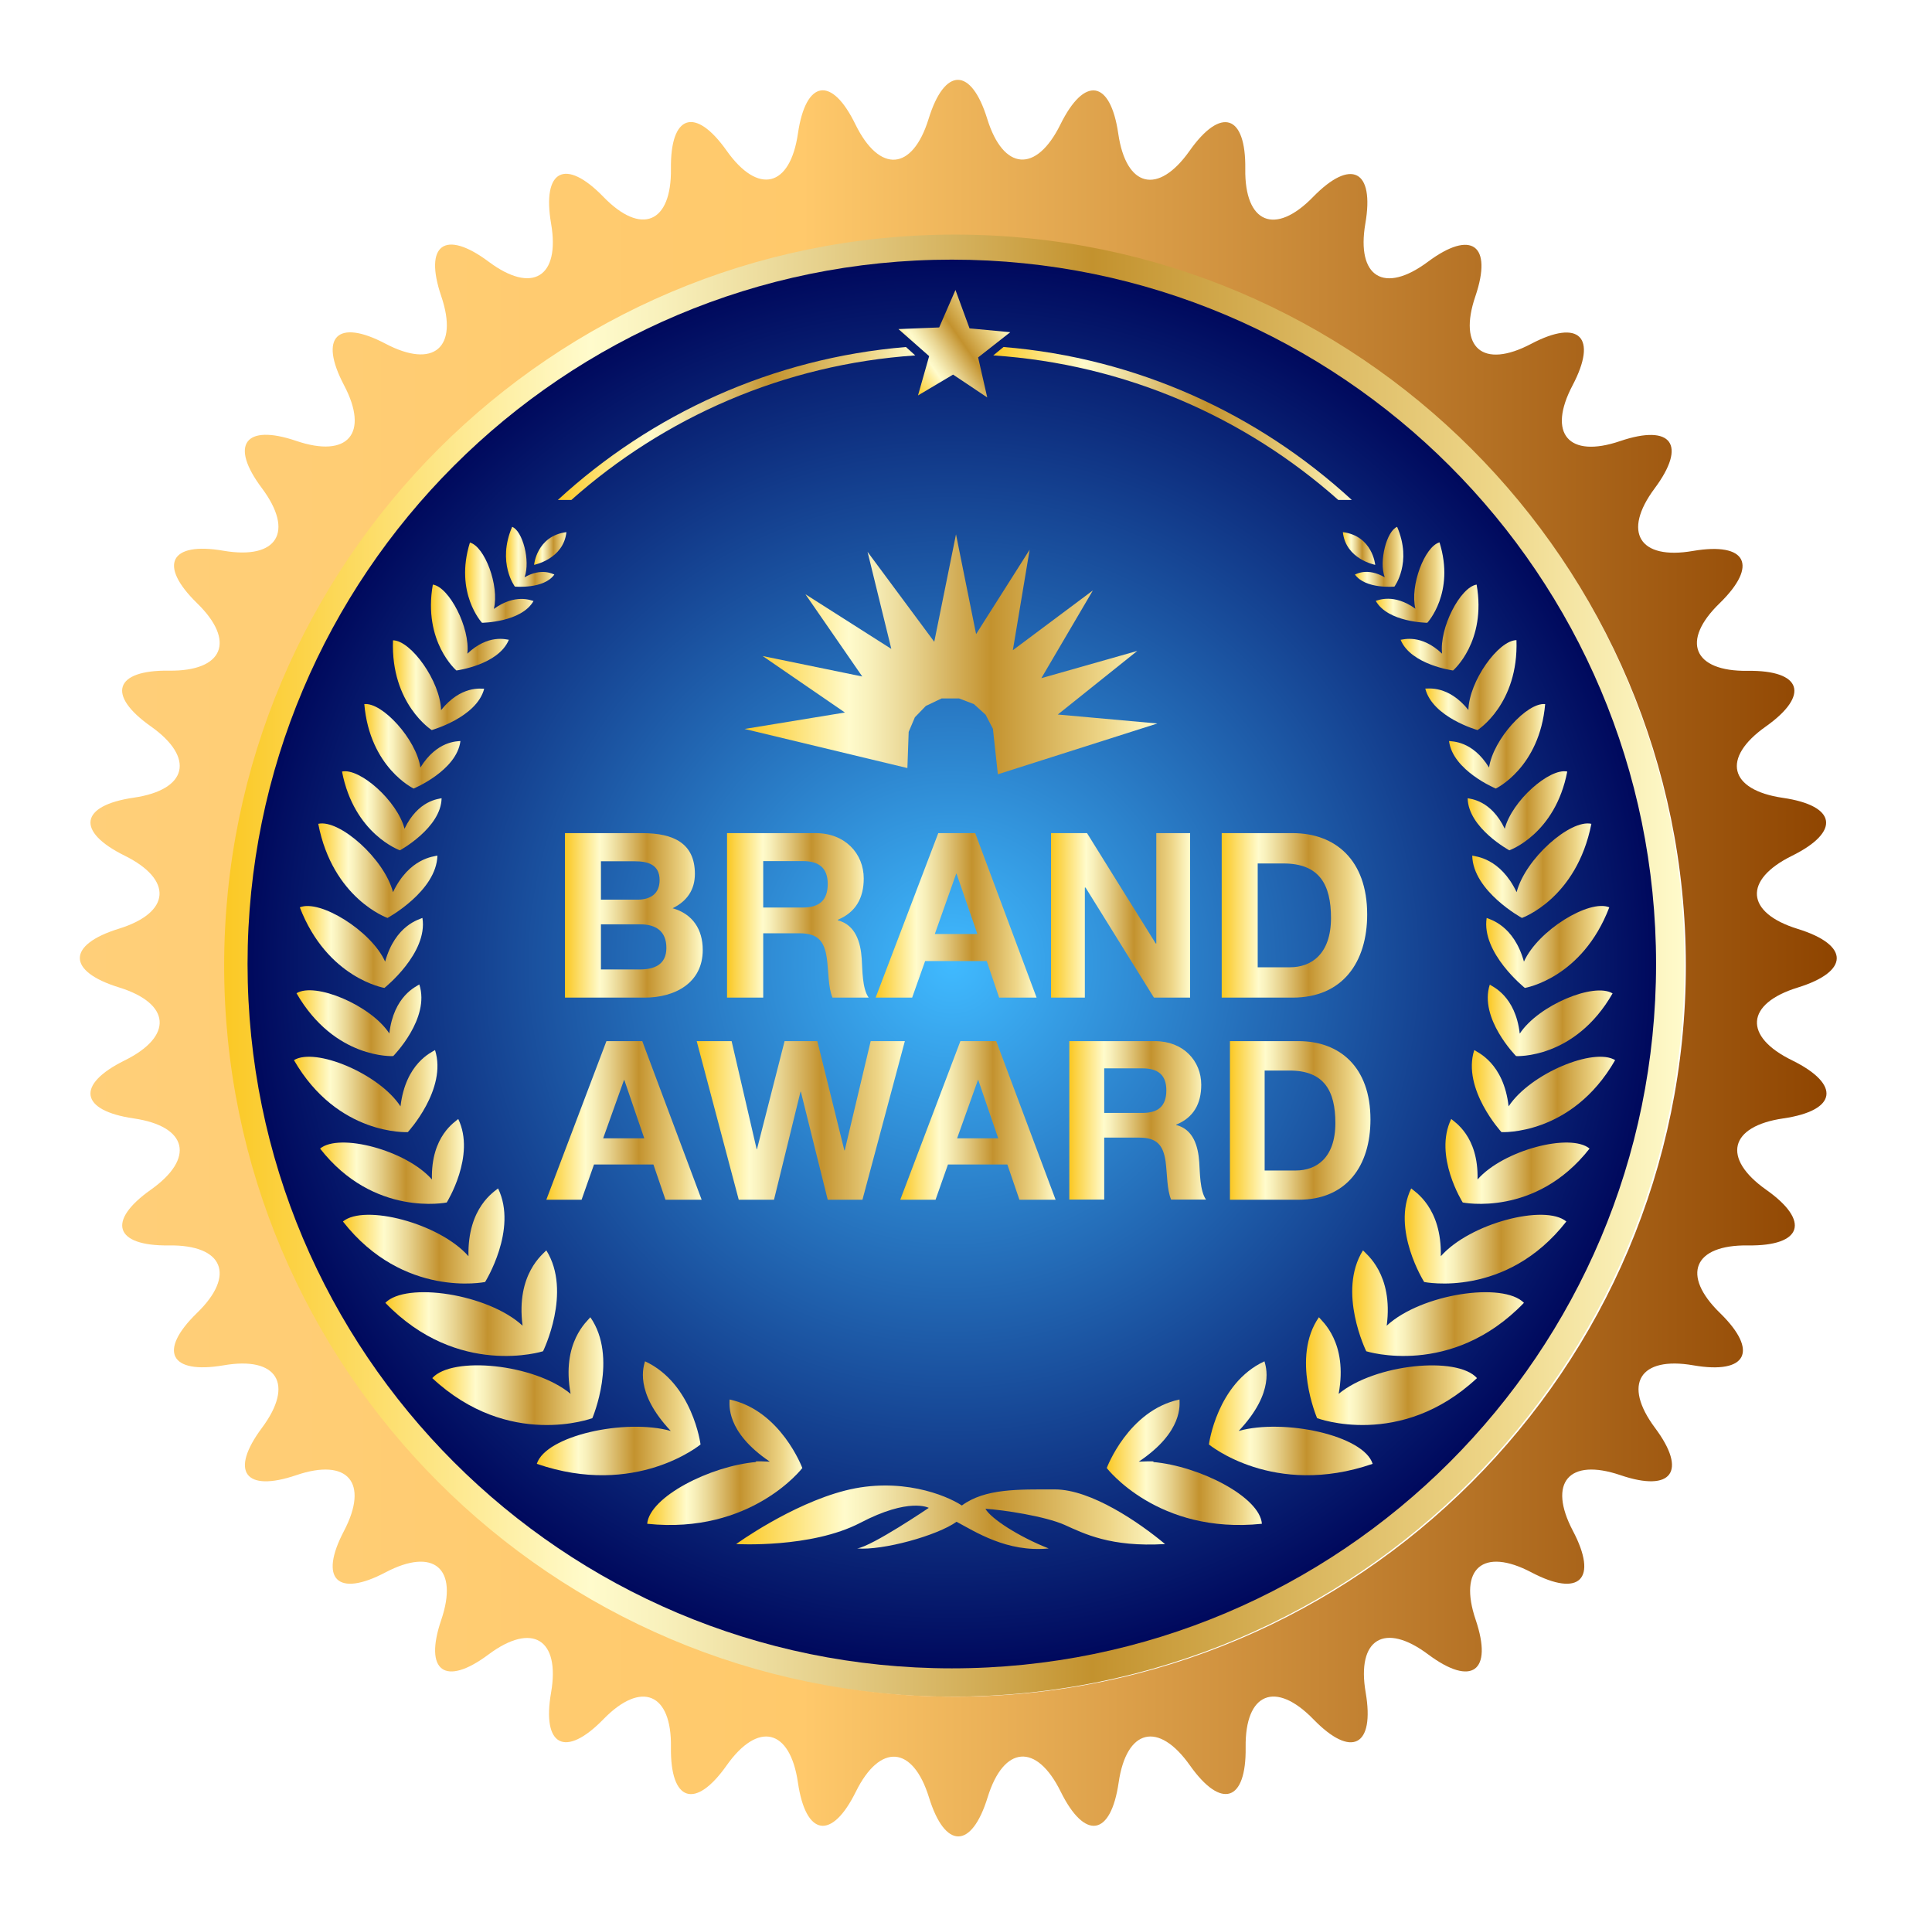 <svg width="121" height="120" viewBox="0 0 121 120" fill="none" xmlns="http://www.w3.org/2000/svg">
<path d="M105.493 60.367C105.493 85.705 84.95 106.248 59.611 106.248C34.273 106.248 13.73 85.705 13.73 60.367C13.718 35.029 34.261 14.486 59.611 14.486C84.95 14.486 105.493 35.029 105.493 60.367Z" fill="url(#paint0_linear_461_267)"/>
<path d="M103.719 60.367C103.719 84.733 83.965 104.475 59.611 104.475C35.246 104.475 15.504 84.721 15.504 60.367C15.504 36.001 35.246 16.259 59.611 16.259C83.965 16.259 103.719 36.013 103.719 60.367Z" fill="url(#paint1_radial_461_267)"/>
<path d="M86.128 35.372C86.128 35.372 84.285 35.028 84.102 33.323C85.968 33.563 86.128 35.372 86.128 35.372Z" fill="url(#paint2_linear_461_267)"/>
<path d="M46.106 96.692C46.106 96.692 49.528 94.209 52.939 93.339C56.361 92.469 59.233 93.613 60.24 94.277C61.705 93.201 63.788 93.27 66.066 93.27C68.343 93.27 71.365 95.353 72.967 96.692C69.545 96.898 67.874 96.028 66.672 95.49C65.459 94.952 62.85 94.552 61.717 94.483C62.049 95.09 63.788 96.223 65.677 96.967C63.067 97.23 61.053 95.902 59.908 95.296C58.695 96.166 55.285 97.104 53.682 96.967C54.621 96.829 58.169 94.426 58.169 94.426C58.169 94.426 56.956 93.751 53.877 95.364C50.798 96.967 46.106 96.692 46.106 96.692Z" fill="url(#paint3_linear_461_267)"/>
<path d="M47.365 91.553C47.216 91.508 47.4 91.496 48.212 91.531C45.431 89.653 45.694 87.937 45.694 87.639C48.91 88.326 50.249 91.931 50.249 91.931C50.249 91.931 47.056 96.108 40.533 95.422C40.681 93.739 44.47 91.805 47.365 91.553Z" fill="url(#paint4_linear_461_267)"/>
<path d="M43.875 90.455C43.875 90.455 39.823 93.808 33.62 91.668C34.181 89.894 39.171 88.818 42.009 89.608C39.686 87.147 40.327 85.522 40.396 85.247C43.383 86.632 43.875 90.455 43.875 90.455Z" fill="url(#paint5_linear_461_267)"/>
<path d="M37.099 88.807C37.099 88.807 31.869 90.775 27.073 86.3C28.309 84.904 33.46 85.396 35.737 87.285C35.142 84.057 36.801 82.718 36.973 82.489C38.724 85.007 37.099 88.807 37.099 88.807Z" fill="url(#paint6_linear_461_267)"/>
<path d="M34.01 84.618C34.01 84.618 28.688 86.312 24.133 81.585C25.438 80.258 30.553 81.013 32.728 83.016C32.304 79.765 34.032 78.518 34.215 78.3C35.841 80.898 34.01 84.618 34.01 84.618Z" fill="url(#paint7_linear_461_267)"/>
<path d="M30.381 80.281C30.381 80.281 25.266 81.334 21.477 76.492C22.817 75.382 27.52 76.595 29.34 78.667C29.271 75.6 30.988 74.604 31.194 74.421C32.441 76.996 30.381 80.281 30.381 80.281Z" fill="url(#paint8_linear_461_267)"/>
<path d="M27.978 75.302C27.978 75.302 23.412 76.241 20.047 71.926C21.249 70.93 25.426 72.017 27.051 73.86C26.982 71.125 28.527 70.244 28.699 70.072C29.809 72.372 27.978 75.302 27.978 75.302Z" fill="url(#paint9_linear_461_267)"/>
<path d="M25.54 70.896C25.54 70.896 21.146 71.136 18.41 66.387C19.738 65.574 23.732 67.222 25.083 69.282C25.403 66.57 27.04 65.895 27.246 65.757C28.024 68.206 25.54 70.896 25.54 70.896Z" fill="url(#paint10_linear_461_267)"/>
<path d="M24.625 66.135C24.625 66.135 20.962 66.341 18.57 62.198C19.726 61.488 23.205 62.93 24.384 64.716C24.659 62.347 26.089 61.774 26.261 61.648C26.959 63.777 24.625 66.135 24.625 66.135Z" fill="url(#paint11_linear_461_267)"/>
<path d="M24.076 61.866C24.076 61.866 20.493 61.271 18.777 56.819C20.024 56.304 23.24 58.273 24.121 60.218C24.762 57.918 26.273 57.574 26.456 57.483C26.811 59.692 24.076 61.866 24.076 61.866Z" fill="url(#paint12_linear_461_267)"/>
<path d="M24.27 57.483C24.27 57.483 20.837 56.281 19.932 51.589C21.26 51.291 24.075 53.786 24.613 55.869C25.643 53.717 27.188 53.637 27.394 53.58C27.337 55.812 24.27 57.483 24.27 57.483Z" fill="url(#paint13_linear_461_267)"/>
<path d="M25.048 53.248C25.048 53.248 22.175 52.241 21.42 48.316C22.53 48.075 24.888 50.158 25.334 51.898C26.193 50.101 27.486 50.032 27.657 49.987C27.623 51.841 25.048 53.248 25.048 53.248Z" fill="url(#paint14_linear_461_267)"/>
<path d="M25.907 49.38C25.907 49.38 23.16 48.075 22.816 44.093C23.938 43.967 26.067 46.29 26.33 48.064C27.371 46.37 28.665 46.427 28.836 46.404C28.607 48.258 25.907 49.38 25.907 49.38Z" fill="url(#paint15_linear_461_267)"/>
<path d="M27.039 45.718C27.039 45.718 24.464 44.081 24.613 40.098C25.746 40.11 27.577 42.673 27.623 44.47C28.87 42.914 30.141 43.131 30.324 43.131C29.855 44.928 27.039 45.718 27.039 45.718Z" fill="url(#paint16_linear_461_267)"/>
<path d="M28.584 41.987C28.584 41.987 26.479 40.19 27.108 36.608C28.127 36.757 29.454 39.309 29.271 40.934C30.587 39.687 31.709 40.053 31.869 40.064C31.217 41.644 28.584 41.987 28.584 41.987Z" fill="url(#paint17_linear_461_267)"/>
<path d="M30.187 39C30.187 39 28.447 37.134 29.431 33.976C30.358 34.227 31.285 36.676 30.93 38.13C32.281 37.157 33.277 37.603 33.414 37.638C32.647 38.977 30.187 39 30.187 39Z" fill="url(#paint18_linear_461_267)"/>
<path d="M32.247 36.734C32.247 36.734 31.114 35.234 32.075 32.991C32.727 33.243 33.231 35.108 32.853 36.15C33.918 35.543 34.616 35.944 34.719 35.978C34.066 36.905 32.247 36.734 32.247 36.734Z" fill="url(#paint19_linear_461_267)"/>
<path d="M33.449 35.372C33.449 35.372 33.609 33.563 35.474 33.323C35.291 35.017 33.449 35.372 33.449 35.372Z" fill="url(#paint20_linear_461_267)"/>
<path d="M69.316 91.931C69.316 91.931 70.655 88.326 73.871 87.639C73.871 87.925 74.134 89.653 71.319 91.531C72.166 91.496 72.36 91.508 72.211 91.553C75.118 91.805 78.906 93.739 79.032 95.422C72.509 96.108 69.316 91.931 69.316 91.931Z" fill="url(#paint21_linear_461_267)"/>
<path d="M75.714 90.455C75.714 90.455 76.206 86.632 79.193 85.247C79.261 85.534 79.902 87.147 77.579 89.608C80.417 88.818 85.407 89.882 85.968 91.668C79.765 93.808 75.714 90.455 75.714 90.455Z" fill="url(#paint22_linear_461_267)"/>
<path d="M82.489 88.807C82.489 88.807 80.852 84.996 82.603 82.489C82.775 82.718 84.434 84.057 83.839 87.285C86.117 85.408 91.267 84.904 92.503 86.3C87.707 90.775 82.489 88.807 82.489 88.807Z" fill="url(#paint23_linear_461_267)"/>
<path d="M85.567 84.618C85.567 84.618 83.736 80.898 85.362 78.3C85.545 78.518 87.273 79.777 86.849 83.016C89.024 81.013 94.139 80.258 95.444 81.585C90.889 86.312 85.567 84.618 85.567 84.618Z" fill="url(#paint24_linear_461_267)"/>
<path d="M89.195 80.281C89.195 80.281 87.124 76.996 88.382 74.421C88.577 74.604 90.305 75.6 90.237 78.667C92.068 76.595 96.76 75.382 98.099 76.492C94.322 81.333 89.195 80.281 89.195 80.281Z" fill="url(#paint25_linear_461_267)"/>
<path d="M91.61 75.302C91.61 75.302 89.767 72.384 90.889 70.072C91.061 70.244 92.606 71.125 92.537 73.86C94.162 72.017 98.351 70.93 99.553 71.926C96.177 76.241 91.61 75.302 91.61 75.302Z" fill="url(#paint26_linear_461_267)"/>
<path d="M94.036 70.896C94.036 70.896 91.553 68.195 92.331 65.757C92.525 65.895 94.174 66.558 94.483 69.282C95.844 67.222 99.827 65.574 101.155 66.387C98.431 71.136 94.036 70.896 94.036 70.896Z" fill="url(#paint27_linear_461_267)"/>
<path d="M94.952 66.135C94.952 66.135 92.617 63.777 93.304 61.66C93.476 61.786 94.906 62.358 95.181 64.727C96.36 62.942 99.839 61.5 100.995 62.209C98.626 66.341 94.952 66.135 94.952 66.135Z" fill="url(#paint28_linear_461_267)"/>
<path d="M95.501 61.866C95.501 61.866 92.766 59.68 93.109 57.483C93.304 57.574 94.803 57.929 95.444 60.218C96.325 58.261 99.541 56.292 100.789 56.819C99.084 61.282 95.501 61.866 95.501 61.866Z" fill="url(#paint29_linear_461_267)"/>
<path d="M95.318 57.483C95.318 57.483 92.251 55.812 92.205 53.58C92.411 53.637 93.956 53.717 94.986 55.869C95.524 53.786 98.339 51.291 99.667 51.589C98.74 56.281 95.318 57.483 95.318 57.483Z" fill="url(#paint30_linear_461_267)"/>
<path d="M94.529 53.248C94.529 53.248 91.954 51.852 91.919 49.987C92.091 50.032 93.384 50.101 94.242 51.898C94.689 50.158 97.046 48.075 98.156 48.316C97.401 52.241 94.529 53.248 94.529 53.248Z" fill="url(#paint31_linear_461_267)"/>
<path d="M93.682 49.38C93.682 49.38 90.981 48.258 90.752 46.404C90.924 46.439 92.217 46.37 93.258 48.064C93.522 46.29 95.65 43.967 96.772 44.093C96.428 48.075 93.682 49.38 93.682 49.38Z" fill="url(#paint32_linear_461_267)"/>
<path d="M92.537 45.718C92.537 45.718 89.722 44.928 89.264 43.12C89.435 43.131 90.717 42.902 91.965 44.459C92.01 42.662 93.841 40.098 94.975 40.087C95.112 44.093 92.537 45.718 92.537 45.718Z" fill="url(#paint33_linear_461_267)"/>
<path d="M91.004 41.987C91.004 41.987 88.36 41.632 87.719 40.064C87.879 40.053 89.001 39.686 90.317 40.934C90.134 39.309 91.461 36.768 92.48 36.608C93.109 40.19 91.004 41.987 91.004 41.987Z" fill="url(#paint34_linear_461_267)"/>
<path d="M89.39 39C89.39 39 86.918 38.977 86.162 37.626C86.311 37.592 87.295 37.146 88.646 38.118C88.291 36.676 89.23 34.216 90.156 33.964C91.141 37.134 89.39 39 89.39 39Z" fill="url(#paint35_linear_461_267)"/>
<path d="M87.33 36.734C87.33 36.734 85.522 36.905 84.858 35.978C84.961 35.944 85.647 35.532 86.723 36.15C86.357 35.12 86.849 33.254 87.501 32.991C88.463 35.234 87.33 36.734 87.33 36.734Z" fill="url(#paint36_linear_461_267)"/>
<g filter="url(#filter0_d_461_267)">
<path d="M112.588 61.843C115.85 60.836 115.85 59.176 112.588 58.169C109.326 57.162 109.166 55.102 112.233 53.591C115.289 52.08 115.037 50.455 111.661 49.963C108.285 49.471 107.804 47.468 110.585 45.5C113.366 43.531 112.863 41.963 109.452 42.009C106.042 42.055 105.252 40.144 107.701 37.775C110.139 35.394 109.395 33.929 106.03 34.501C102.666 35.085 101.59 33.323 103.627 30.587C105.664 27.852 104.703 26.524 101.464 27.623C98.237 28.722 96.897 27.154 98.488 24.133C100.079 21.111 98.912 19.944 95.89 21.535C92.869 23.125 91.301 21.786 92.4 18.559C93.498 15.332 92.159 14.359 89.424 16.396C86.689 18.433 84.938 17.357 85.51 14.004C86.094 10.639 84.617 9.895 82.237 12.333C79.856 14.782 77.945 13.981 77.991 10.582C78.037 7.172 76.469 6.657 74.5 9.449C72.532 12.23 70.529 11.749 70.037 8.373C69.545 4.997 67.92 4.734 66.409 7.801C64.898 10.857 62.838 10.697 61.831 7.446C60.824 4.185 59.164 4.185 58.157 7.446C57.15 10.708 55.09 10.868 53.58 7.801C52.092 4.734 50.467 4.986 49.974 8.362C49.482 11.738 47.48 12.219 45.511 9.438C43.543 6.657 41.975 7.16 42.02 10.571C42.066 13.981 40.155 14.771 37.786 12.322C35.406 9.873 33.941 10.628 34.513 13.993C35.096 17.357 33.334 18.433 30.599 16.384C27.863 14.347 26.536 15.309 27.635 18.548C28.733 21.775 27.165 23.114 24.144 21.523C21.123 19.932 19.955 21.1 21.546 24.121C23.137 27.142 21.798 28.71 18.559 27.612C15.332 26.513 14.359 27.852 16.407 30.576C18.445 33.311 17.369 35.062 14.004 34.49C10.639 33.906 9.895 35.383 12.333 37.763C14.782 40.144 13.993 42.043 10.582 41.998C7.172 41.952 6.657 43.52 9.449 45.488C12.23 47.457 11.749 49.459 8.373 49.952C4.997 50.444 4.745 52.069 7.801 53.58C10.857 55.09 10.697 57.15 7.446 58.157C4.185 59.164 4.185 60.824 7.446 61.831C10.708 62.838 10.868 64.898 7.801 66.409C4.745 67.92 4.997 69.545 8.373 70.037C11.749 70.529 12.23 72.532 9.449 74.5C6.668 76.469 7.172 78.037 10.582 77.991C13.993 77.945 14.782 79.856 12.333 82.225C9.884 84.606 10.639 86.071 14.004 85.499C17.369 84.915 18.445 86.677 16.407 89.413C14.37 92.148 15.332 93.475 18.559 92.377C21.786 91.278 23.125 92.846 21.546 95.867C19.955 98.889 21.123 100.056 24.144 98.465C27.165 96.875 28.733 98.214 27.635 101.441C26.536 104.668 27.875 105.641 30.599 103.604C33.334 101.567 35.096 102.643 34.513 105.996C33.929 109.361 35.406 110.105 37.786 107.667C40.166 105.218 42.078 106.019 42.02 109.418C41.975 112.828 43.543 113.343 45.511 110.551C47.48 107.77 49.482 108.251 49.974 111.627C50.467 115.003 52.092 115.255 53.602 112.199C55.113 109.143 57.173 109.303 58.18 112.554C59.187 115.815 60.847 115.815 61.854 112.554C62.861 109.292 64.921 109.132 66.432 112.199C67.943 115.255 69.568 115.003 70.06 111.627C70.552 108.251 72.555 107.77 74.523 110.551C76.492 113.332 78.06 112.828 78.014 109.418C77.968 106.007 79.879 105.218 82.26 107.667C84.64 110.116 86.105 109.361 85.533 105.996C84.949 102.631 86.712 101.555 89.447 103.604C92.182 105.641 93.51 104.668 92.423 101.441C91.324 98.214 92.892 96.875 95.913 98.465C98.935 100.056 100.102 98.889 98.511 95.867C96.92 92.846 98.259 91.278 101.487 92.377C104.714 93.475 105.687 92.136 103.65 89.413C101.613 86.677 102.688 84.915 106.053 85.499C109.418 86.082 110.162 84.606 107.724 82.225C105.275 79.845 106.065 77.945 109.475 77.991C112.886 78.037 113.401 76.469 110.608 74.5C107.827 72.532 108.308 70.529 111.684 70.037C115.06 69.545 115.312 67.92 112.256 66.409C109.166 64.91 109.326 62.85 112.588 61.843ZM59.817 106.248C34.581 106.248 14.038 85.716 14.038 60.469C14.038 35.234 34.57 14.691 59.817 14.691C85.052 14.691 105.584 35.222 105.584 60.469C105.584 85.716 85.052 106.248 59.817 106.248Z" fill="url(#paint37_linear_461_267)"/>
</g>
<path d="M58.821 20.505L59.84 18.159L60.721 20.563L63.273 20.803L61.259 22.382L61.831 24.889L59.691 23.458L57.494 24.763L58.192 22.302L56.269 20.608L58.821 20.505Z" fill="url(#paint38_linear_461_267)"/>
<path d="M56.739 21.73C48.373 22.428 40.785 25.93 34.937 31.309H35.783C41.597 26.136 49.093 22.817 57.322 22.257L56.739 21.73Z" fill="url(#paint39_linear_461_267)"/>
<path d="M62.85 21.73L62.209 22.256C70.472 22.806 77.98 26.125 83.817 31.309H84.663C78.815 25.93 71.227 22.416 62.85 21.73Z" fill="url(#paint40_linear_461_267)"/>
<path d="M35.383 52.173H40.235C42.192 52.173 43.52 52.813 43.52 54.725C43.52 55.732 43.016 56.441 42.124 56.876C43.383 57.231 44.012 58.204 44.012 59.486C44.012 61.58 42.238 62.473 40.373 62.473H35.383V52.173V52.173ZM37.637 56.339H39.926C40.716 56.339 41.311 55.984 41.311 55.114C41.311 54.13 40.556 53.935 39.755 53.935H37.637V56.339ZM37.637 60.71H40.064C40.956 60.71 41.735 60.424 41.735 59.36C41.735 58.307 41.071 57.883 40.098 57.883H37.637V60.71Z" fill="url(#paint41_linear_461_267)"/>
<path d="M45.534 52.172H51.085C52.927 52.172 54.095 53.454 54.095 55.011C54.095 56.224 53.603 57.128 52.47 57.597V57.632C53.58 57.918 53.9 59.005 53.969 60.035C54.015 60.687 53.992 61.9 54.404 62.473H52.138C51.863 61.82 51.897 60.825 51.783 60.001C51.623 58.913 51.211 58.444 50.066 58.444H47.8V62.473H45.534V52.172ZM47.8 56.831H50.284C51.291 56.831 51.84 56.396 51.84 55.354C51.84 54.358 51.291 53.923 50.284 53.923H47.8V56.831Z" fill="url(#paint42_linear_461_267)"/>
<path d="M58.764 52.172H61.076L64.921 62.473H62.575L61.797 60.184H57.94L57.127 62.473H54.839L58.764 52.172ZM58.547 58.49H61.213L59.909 54.713H59.886L58.547 58.49Z" fill="url(#paint43_linear_461_267)"/>
<path d="M65.826 52.172H68.08L72.383 59.085H72.418V52.172H74.535V62.473H72.269L67.989 55.583H67.943V62.473H65.826V52.172Z" fill="url(#paint44_linear_461_267)"/>
<path d="M76.515 52.172H80.955C83.622 52.172 85.625 53.843 85.625 57.265C85.625 60.252 84.091 62.473 80.955 62.473H76.515V52.172ZM78.781 60.573H80.795C82.111 60.573 83.359 59.76 83.359 57.483C83.359 55.4 82.638 54.072 80.383 54.072H78.769V60.573H78.781Z" fill="url(#paint45_linear_461_267)"/>
<path d="M37.981 65.197H40.224L43.944 75.13H41.678L40.922 72.922H37.203L36.424 75.13H34.216L37.981 65.197ZM37.775 71.285H40.35L39.102 67.634H39.08L37.775 71.285Z" fill="url(#paint46_linear_461_267)"/>
<path d="M54.014 75.13H51.84L50.158 68.367H50.135L48.475 75.13H46.267L43.634 65.197H45.82L47.388 71.96H47.411L49.139 65.197H51.188L52.882 72.04H52.904L54.53 65.197H56.67L54.014 75.13Z" fill="url(#paint47_linear_461_267)"/>
<path d="M60.149 65.197H62.392L66.112 75.13H63.845L63.09 72.922H59.371L58.592 75.13H56.383L60.149 65.197ZM59.943 71.285H62.518L61.27 67.634H61.248L59.943 71.285Z" fill="url(#paint48_linear_461_267)"/>
<path d="M66.97 65.197H72.326C74.111 65.197 75.233 66.433 75.233 67.932C75.233 69.099 74.764 69.98 73.665 70.427V70.45C74.741 70.724 75.038 71.777 75.107 72.773C75.153 73.402 75.141 74.57 75.531 75.119H73.345C73.081 74.49 73.104 73.528 73.001 72.739C72.853 71.697 72.441 71.239 71.342 71.239H69.156V75.119H66.97V65.197V65.197ZM69.156 69.694H71.548C72.521 69.694 73.047 69.282 73.047 68.275C73.047 67.314 72.521 66.902 71.548 66.902H69.156V69.694Z" fill="url(#paint49_linear_461_267)"/>
<path d="M77.03 65.197H81.322C83.897 65.197 85.831 66.81 85.831 70.106C85.831 72.99 84.354 75.13 81.322 75.13H77.03V65.197ZM79.216 73.299H81.161C82.432 73.299 83.633 72.521 83.633 70.324C83.633 68.321 82.935 67.039 80.761 67.039H79.204V73.299H79.216Z" fill="url(#paint50_linear_461_267)"/>
<path d="M60.069 43.738L60.996 44.093L61.728 44.756L62.186 45.638L62.495 48.487L72.486 45.306L66.249 44.745L71.227 40.762L65.219 42.468L68.446 36.974L63.434 40.717L64.486 34.422L61.133 39.709L59.874 33.461L58.512 40.19L54.335 34.559L55.823 40.636L50.444 37.214L54.003 42.364L47.766 41.083L52.916 44.619L46.633 45.649L56.83 48.098L56.91 45.832L57.299 44.917L57.986 44.207L58.97 43.738H60.069Z" fill="url(#paint51_linear_461_267)"/>
<defs>
<filter id="filter0_d_461_267" x="0" y="0" width="120.034" height="120" filterUnits="userSpaceOnUse" color-interpolation-filters="sRGB">
<feFlood flood-opacity="0" result="BackgroundImageFix"/>
<feColorMatrix in="SourceAlpha" type="matrix" values="0 0 0 0 0 0 0 0 0 0 0 0 0 0 0 0 0 0 127 0" result="hardAlpha"/>
<feOffset/>
<feGaussianBlur stdDeviation="2.5"/>
<feColorMatrix type="matrix" values="0 0 0 0 0 0 0 0 0 0 0 0 0 0 0 0 0 0 0.45 0"/>
<feBlend mode="normal" in2="BackgroundImageFix" result="effect1_dropShadow_461_267"/>
<feBlend mode="normal" in="SourceGraphic" in2="effect1_dropShadow_461_267" result="shape"/>
</filter>
<linearGradient id="paint0_linear_461_267" x1="13.722" y1="60.368" x2="105.49" y2="60.368" gradientUnits="userSpaceOnUse">
<stop offset="0.006" stop-color="#FBC926"/>
<stop offset="0.253" stop-color="#FFFBCC"/>
<stop offset="0.304" stop-color="#F8F0BB"/>
<stop offset="0.407" stop-color="#E7D28E"/>
<stop offset="0.55" stop-color="#CCA246"/>
<stop offset="0.596" stop-color="#C3922E"/>
<stop offset="0.871" stop-color="#EED688"/>
<stop offset="1" stop-color="#FFFBCC"/>
</linearGradient>
<radialGradient id="paint1_radial_461_267" cx="0" cy="0" r="1" gradientUnits="userSpaceOnUse" gradientTransform="translate(59.606 60.369) scale(44.108)">
<stop stop-color="#40BAFF"/>
<stop offset="1" stop-color="#00095D"/>
</radialGradient>
<linearGradient id="paint2_linear_461_267" x1="84.1" y1="34.346" x2="86.127" y2="34.346" gradientUnits="userSpaceOnUse">
<stop offset="0.006" stop-color="#FBC926"/>
<stop offset="0.253" stop-color="#FFFBCC"/>
<stop offset="0.304" stop-color="#F8F0BB"/>
<stop offset="0.407" stop-color="#E7D28E"/>
<stop offset="0.55" stop-color="#CCA246"/>
<stop offset="0.596" stop-color="#C3922E"/>
<stop offset="0.871" stop-color="#EED688"/>
<stop offset="1" stop-color="#FFFBCC"/>
</linearGradient>
<linearGradient id="paint3_linear_461_267" x1="46.106" y1="95.009" x2="72.981" y2="95.009" gradientUnits="userSpaceOnUse">
<stop offset="0.006" stop-color="#FBC926"/>
<stop offset="0.253" stop-color="#FFFBCC"/>
<stop offset="0.304" stop-color="#F8F0BB"/>
<stop offset="0.407" stop-color="#E7D28E"/>
<stop offset="0.55" stop-color="#CCA246"/>
<stop offset="0.596" stop-color="#C3922E"/>
<stop offset="0.871" stop-color="#EED688"/>
<stop offset="1" stop-color="#FFFBCC"/>
</linearGradient>
<linearGradient id="paint4_linear_461_267" x1="40.546" y1="91.571" x2="50.263" y2="91.571" gradientUnits="userSpaceOnUse">
<stop offset="0.006" stop-color="#FBC926"/>
<stop offset="0.253" stop-color="#FFFBCC"/>
<stop offset="0.304" stop-color="#F8F0BB"/>
<stop offset="0.407" stop-color="#E7D28E"/>
<stop offset="0.55" stop-color="#CCA246"/>
<stop offset="0.596" stop-color="#C3922E"/>
<stop offset="0.871" stop-color="#EED688"/>
<stop offset="1" stop-color="#FFFBCC"/>
</linearGradient>
<linearGradient id="paint5_linear_461_267" x1="33.619" y1="88.809" x2="43.871" y2="88.809" gradientUnits="userSpaceOnUse">
<stop offset="0.006" stop-color="#FBC926"/>
<stop offset="0.253" stop-color="#FFFBCC"/>
<stop offset="0.304" stop-color="#F8F0BB"/>
<stop offset="0.407" stop-color="#E7D28E"/>
<stop offset="0.55" stop-color="#CCA246"/>
<stop offset="0.596" stop-color="#C3922E"/>
<stop offset="0.871" stop-color="#EED688"/>
<stop offset="1" stop-color="#FFFBCC"/>
</linearGradient>
<linearGradient id="paint6_linear_461_267" x1="27.075" y1="85.864" x2="37.787" y2="85.864" gradientUnits="userSpaceOnUse">
<stop offset="0.006" stop-color="#FBC926"/>
<stop offset="0.253" stop-color="#FFFBCC"/>
<stop offset="0.304" stop-color="#F8F0BB"/>
<stop offset="0.407" stop-color="#E7D28E"/>
<stop offset="0.55" stop-color="#CCA246"/>
<stop offset="0.596" stop-color="#C3922E"/>
<stop offset="0.871" stop-color="#EED688"/>
<stop offset="1" stop-color="#FFFBCC"/>
</linearGradient>
<linearGradient id="paint7_linear_461_267" x1="24.131" y1="81.604" x2="34.886" y2="81.604" gradientUnits="userSpaceOnUse">
<stop offset="0.006" stop-color="#FBC926"/>
<stop offset="0.253" stop-color="#FFFBCC"/>
<stop offset="0.304" stop-color="#F8F0BB"/>
<stop offset="0.407" stop-color="#E7D28E"/>
<stop offset="0.55" stop-color="#CCA246"/>
<stop offset="0.596" stop-color="#C3922E"/>
<stop offset="0.871" stop-color="#EED688"/>
<stop offset="1" stop-color="#FFFBCC"/>
</linearGradient>
<linearGradient id="paint8_linear_461_267" x1="21.48" y1="77.396" x2="31.597" y2="77.396" gradientUnits="userSpaceOnUse">
<stop offset="0.006" stop-color="#FBC926"/>
<stop offset="0.253" stop-color="#FFFBCC"/>
<stop offset="0.304" stop-color="#F8F0BB"/>
<stop offset="0.407" stop-color="#E7D28E"/>
<stop offset="0.55" stop-color="#CCA246"/>
<stop offset="0.596" stop-color="#C3922E"/>
<stop offset="0.871" stop-color="#EED688"/>
<stop offset="1" stop-color="#FFFBCC"/>
</linearGradient>
<linearGradient id="paint9_linear_461_267" x1="20.042" y1="72.732" x2="29.058" y2="72.732" gradientUnits="userSpaceOnUse">
<stop offset="0.006" stop-color="#FBC926"/>
<stop offset="0.253" stop-color="#FFFBCC"/>
<stop offset="0.304" stop-color="#F8F0BB"/>
<stop offset="0.407" stop-color="#E7D28E"/>
<stop offset="0.55" stop-color="#CCA246"/>
<stop offset="0.596" stop-color="#C3922E"/>
<stop offset="0.871" stop-color="#EED688"/>
<stop offset="1" stop-color="#FFFBCC"/>
</linearGradient>
<linearGradient id="paint10_linear_461_267" x1="18.412" y1="68.335" x2="27.395" y2="68.335" gradientUnits="userSpaceOnUse">
<stop offset="0.006" stop-color="#FBC926"/>
<stop offset="0.253" stop-color="#FFFBCC"/>
<stop offset="0.304" stop-color="#F8F0BB"/>
<stop offset="0.407" stop-color="#E7D28E"/>
<stop offset="0.55" stop-color="#CCA246"/>
<stop offset="0.596" stop-color="#C3922E"/>
<stop offset="0.871" stop-color="#EED688"/>
<stop offset="1" stop-color="#FFFBCC"/>
</linearGradient>
<linearGradient id="paint11_linear_461_267" x1="18.576" y1="63.9" x2="26.396" y2="63.9" gradientUnits="userSpaceOnUse">
<stop offset="0.006" stop-color="#FBC926"/>
<stop offset="0.253" stop-color="#FFFBCC"/>
<stop offset="0.304" stop-color="#F8F0BB"/>
<stop offset="0.407" stop-color="#E7D28E"/>
<stop offset="0.55" stop-color="#CCA246"/>
<stop offset="0.596" stop-color="#C3922E"/>
<stop offset="0.871" stop-color="#EED688"/>
<stop offset="1" stop-color="#FFFBCC"/>
</linearGradient>
<linearGradient id="paint12_linear_461_267" x1="18.786" y1="59.303" x2="26.502" y2="59.303" gradientUnits="userSpaceOnUse">
<stop offset="0.006" stop-color="#FBC926"/>
<stop offset="0.253" stop-color="#FFFBCC"/>
<stop offset="0.304" stop-color="#F8F0BB"/>
<stop offset="0.407" stop-color="#E7D28E"/>
<stop offset="0.55" stop-color="#CCA246"/>
<stop offset="0.596" stop-color="#C3922E"/>
<stop offset="0.871" stop-color="#EED688"/>
<stop offset="1" stop-color="#FFFBCC"/>
</linearGradient>
<linearGradient id="paint13_linear_461_267" x1="19.93" y1="54.527" x2="27.383" y2="54.527" gradientUnits="userSpaceOnUse">
<stop offset="0.006" stop-color="#FBC926"/>
<stop offset="0.253" stop-color="#FFFBCC"/>
<stop offset="0.304" stop-color="#F8F0BB"/>
<stop offset="0.407" stop-color="#E7D28E"/>
<stop offset="0.55" stop-color="#CCA246"/>
<stop offset="0.596" stop-color="#C3922E"/>
<stop offset="0.871" stop-color="#EED688"/>
<stop offset="1" stop-color="#FFFBCC"/>
</linearGradient>
<linearGradient id="paint14_linear_461_267" x1="21.422" y1="50.771" x2="27.66" y2="50.771" gradientUnits="userSpaceOnUse">
<stop offset="0.006" stop-color="#FBC926"/>
<stop offset="0.253" stop-color="#FFFBCC"/>
<stop offset="0.304" stop-color="#F8F0BB"/>
<stop offset="0.407" stop-color="#E7D28E"/>
<stop offset="0.55" stop-color="#CCA246"/>
<stop offset="0.596" stop-color="#C3922E"/>
<stop offset="0.871" stop-color="#EED688"/>
<stop offset="1" stop-color="#FFFBCC"/>
</linearGradient>
<linearGradient id="paint15_linear_461_267" x1="22.807" y1="46.732" x2="28.836" y2="46.732" gradientUnits="userSpaceOnUse">
<stop offset="0.006" stop-color="#FBC926"/>
<stop offset="0.253" stop-color="#FFFBCC"/>
<stop offset="0.304" stop-color="#F8F0BB"/>
<stop offset="0.407" stop-color="#E7D28E"/>
<stop offset="0.55" stop-color="#CCA246"/>
<stop offset="0.596" stop-color="#C3922E"/>
<stop offset="0.871" stop-color="#EED688"/>
<stop offset="1" stop-color="#FFFBCC"/>
</linearGradient>
<linearGradient id="paint16_linear_461_267" x1="24.603" y1="42.908" x2="30.314" y2="42.908" gradientUnits="userSpaceOnUse">
<stop offset="0.006" stop-color="#FBC926"/>
<stop offset="0.253" stop-color="#FFFBCC"/>
<stop offset="0.304" stop-color="#F8F0BB"/>
<stop offset="0.407" stop-color="#E7D28E"/>
<stop offset="0.55" stop-color="#CCA246"/>
<stop offset="0.596" stop-color="#C3922E"/>
<stop offset="0.871" stop-color="#EED688"/>
<stop offset="1" stop-color="#FFFBCC"/>
</linearGradient>
<linearGradient id="paint17_linear_461_267" x1="26.983" y1="39.303" x2="31.862" y2="39.303" gradientUnits="userSpaceOnUse">
<stop offset="0.006" stop-color="#FBC926"/>
<stop offset="0.253" stop-color="#FFFBCC"/>
<stop offset="0.304" stop-color="#F8F0BB"/>
<stop offset="0.407" stop-color="#E7D28E"/>
<stop offset="0.55" stop-color="#CCA246"/>
<stop offset="0.596" stop-color="#C3922E"/>
<stop offset="0.871" stop-color="#EED688"/>
<stop offset="1" stop-color="#FFFBCC"/>
</linearGradient>
<linearGradient id="paint18_linear_461_267" x1="29.123" y1="36.488" x2="33.416" y2="36.488" gradientUnits="userSpaceOnUse">
<stop offset="0.006" stop-color="#FBC926"/>
<stop offset="0.253" stop-color="#FFFBCC"/>
<stop offset="0.304" stop-color="#F8F0BB"/>
<stop offset="0.407" stop-color="#E7D28E"/>
<stop offset="0.55" stop-color="#CCA246"/>
<stop offset="0.596" stop-color="#C3922E"/>
<stop offset="0.871" stop-color="#EED688"/>
<stop offset="1" stop-color="#FFFBCC"/>
</linearGradient>
<linearGradient id="paint19_linear_461_267" x1="31.695" y1="34.866" x2="34.725" y2="34.866" gradientUnits="userSpaceOnUse">
<stop offset="0.006" stop-color="#FBC926"/>
<stop offset="0.253" stop-color="#FFFBCC"/>
<stop offset="0.304" stop-color="#F8F0BB"/>
<stop offset="0.407" stop-color="#E7D28E"/>
<stop offset="0.55" stop-color="#CCA246"/>
<stop offset="0.596" stop-color="#C3922E"/>
<stop offset="0.871" stop-color="#EED688"/>
<stop offset="1" stop-color="#FFFBCC"/>
</linearGradient>
<linearGradient id="paint20_linear_461_267" x1="33.452" y1="34.346" x2="35.481" y2="34.346" gradientUnits="userSpaceOnUse">
<stop offset="0.006" stop-color="#FBC926"/>
<stop offset="0.253" stop-color="#FFFBCC"/>
<stop offset="0.304" stop-color="#F8F0BB"/>
<stop offset="0.407" stop-color="#E7D28E"/>
<stop offset="0.55" stop-color="#CCA246"/>
<stop offset="0.596" stop-color="#C3922E"/>
<stop offset="0.871" stop-color="#EED688"/>
<stop offset="1" stop-color="#FFFBCC"/>
</linearGradient>
<linearGradient id="paint21_linear_461_267" x1="69.317" y1="91.571" x2="79.034" y2="91.571" gradientUnits="userSpaceOnUse">
<stop offset="0.006" stop-color="#FBC926"/>
<stop offset="0.253" stop-color="#FFFBCC"/>
<stop offset="0.304" stop-color="#F8F0BB"/>
<stop offset="0.407" stop-color="#E7D28E"/>
<stop offset="0.55" stop-color="#CCA246"/>
<stop offset="0.596" stop-color="#C3922E"/>
<stop offset="0.871" stop-color="#EED688"/>
<stop offset="1" stop-color="#FFFBCC"/>
</linearGradient>
<linearGradient id="paint22_linear_461_267" x1="75.71" y1="88.809" x2="85.961" y2="88.809" gradientUnits="userSpaceOnUse">
<stop offset="0.006" stop-color="#FBC926"/>
<stop offset="0.253" stop-color="#FFFBCC"/>
<stop offset="0.304" stop-color="#F8F0BB"/>
<stop offset="0.407" stop-color="#E7D28E"/>
<stop offset="0.55" stop-color="#CCA246"/>
<stop offset="0.596" stop-color="#C3922E"/>
<stop offset="0.871" stop-color="#EED688"/>
<stop offset="1" stop-color="#FFFBCC"/>
</linearGradient>
<linearGradient id="paint23_linear_461_267" x1="81.793" y1="85.864" x2="92.504" y2="85.864" gradientUnits="userSpaceOnUse">
<stop offset="0.006" stop-color="#FBC926"/>
<stop offset="0.253" stop-color="#FFFBCC"/>
<stop offset="0.304" stop-color="#F8F0BB"/>
<stop offset="0.407" stop-color="#E7D28E"/>
<stop offset="0.55" stop-color="#CCA246"/>
<stop offset="0.596" stop-color="#C3922E"/>
<stop offset="0.871" stop-color="#EED688"/>
<stop offset="1" stop-color="#FFFBCC"/>
</linearGradient>
<linearGradient id="paint24_linear_461_267" x1="84.694" y1="81.604" x2="95.449" y2="81.604" gradientUnits="userSpaceOnUse">
<stop offset="0.006" stop-color="#FBC926"/>
<stop offset="0.253" stop-color="#FFFBCC"/>
<stop offset="0.304" stop-color="#F8F0BB"/>
<stop offset="0.407" stop-color="#E7D28E"/>
<stop offset="0.55" stop-color="#CCA246"/>
<stop offset="0.596" stop-color="#C3922E"/>
<stop offset="0.871" stop-color="#EED688"/>
<stop offset="1" stop-color="#FFFBCC"/>
</linearGradient>
<linearGradient id="paint25_linear_461_267" x1="87.982" y1="77.396" x2="98.098" y2="77.396" gradientUnits="userSpaceOnUse">
<stop offset="0.006" stop-color="#FBC926"/>
<stop offset="0.253" stop-color="#FFFBCC"/>
<stop offset="0.304" stop-color="#F8F0BB"/>
<stop offset="0.407" stop-color="#E7D28E"/>
<stop offset="0.55" stop-color="#CCA246"/>
<stop offset="0.596" stop-color="#C3922E"/>
<stop offset="0.871" stop-color="#EED688"/>
<stop offset="1" stop-color="#FFFBCC"/>
</linearGradient>
<linearGradient id="paint26_linear_461_267" x1="90.522" y1="72.732" x2="99.538" y2="72.732" gradientUnits="userSpaceOnUse">
<stop offset="0.006" stop-color="#FBC926"/>
<stop offset="0.253" stop-color="#FFFBCC"/>
<stop offset="0.304" stop-color="#F8F0BB"/>
<stop offset="0.407" stop-color="#E7D28E"/>
<stop offset="0.55" stop-color="#CCA246"/>
<stop offset="0.596" stop-color="#C3922E"/>
<stop offset="0.871" stop-color="#EED688"/>
<stop offset="1" stop-color="#FFFBCC"/>
</linearGradient>
<linearGradient id="paint27_linear_461_267" x1="92.185" y1="68.335" x2="101.167" y2="68.335" gradientUnits="userSpaceOnUse">
<stop offset="0.006" stop-color="#FBC926"/>
<stop offset="0.253" stop-color="#FFFBCC"/>
<stop offset="0.304" stop-color="#F8F0BB"/>
<stop offset="0.407" stop-color="#E7D28E"/>
<stop offset="0.55" stop-color="#CCA246"/>
<stop offset="0.596" stop-color="#C3922E"/>
<stop offset="0.871" stop-color="#EED688"/>
<stop offset="1" stop-color="#FFFBCC"/>
</linearGradient>
<linearGradient id="paint28_linear_461_267" x1="93.184" y1="63.9" x2="101.004" y2="63.9" gradientUnits="userSpaceOnUse">
<stop offset="0.006" stop-color="#FBC926"/>
<stop offset="0.253" stop-color="#FFFBCC"/>
<stop offset="0.304" stop-color="#F8F0BB"/>
<stop offset="0.407" stop-color="#E7D28E"/>
<stop offset="0.55" stop-color="#CCA246"/>
<stop offset="0.596" stop-color="#C3922E"/>
<stop offset="0.871" stop-color="#EED688"/>
<stop offset="1" stop-color="#FFFBCC"/>
</linearGradient>
<linearGradient id="paint29_linear_461_267" x1="93.078" y1="59.303" x2="100.793" y2="59.303" gradientUnits="userSpaceOnUse">
<stop offset="0.006" stop-color="#FBC926"/>
<stop offset="0.253" stop-color="#FFFBCC"/>
<stop offset="0.304" stop-color="#F8F0BB"/>
<stop offset="0.407" stop-color="#E7D28E"/>
<stop offset="0.55" stop-color="#CCA246"/>
<stop offset="0.596" stop-color="#C3922E"/>
<stop offset="0.871" stop-color="#EED688"/>
<stop offset="1" stop-color="#FFFBCC"/>
</linearGradient>
<linearGradient id="paint30_linear_461_267" x1="92.196" y1="54.527" x2="99.651" y2="54.527" gradientUnits="userSpaceOnUse">
<stop offset="0.006" stop-color="#FBC926"/>
<stop offset="0.253" stop-color="#FFFBCC"/>
<stop offset="0.304" stop-color="#F8F0BB"/>
<stop offset="0.407" stop-color="#E7D28E"/>
<stop offset="0.55" stop-color="#CCA246"/>
<stop offset="0.596" stop-color="#C3922E"/>
<stop offset="0.871" stop-color="#EED688"/>
<stop offset="1" stop-color="#FFFBCC"/>
</linearGradient>
<linearGradient id="paint31_linear_461_267" x1="91.92" y1="50.771" x2="98.159" y2="50.771" gradientUnits="userSpaceOnUse">
<stop offset="0.006" stop-color="#FBC926"/>
<stop offset="0.253" stop-color="#FFFBCC"/>
<stop offset="0.304" stop-color="#F8F0BB"/>
<stop offset="0.407" stop-color="#E7D28E"/>
<stop offset="0.55" stop-color="#CCA246"/>
<stop offset="0.596" stop-color="#C3922E"/>
<stop offset="0.871" stop-color="#EED688"/>
<stop offset="1" stop-color="#FFFBCC"/>
</linearGradient>
<linearGradient id="paint32_linear_461_267" x1="90.744" y1="46.732" x2="96.773" y2="46.732" gradientUnits="userSpaceOnUse">
<stop offset="0.006" stop-color="#FBC926"/>
<stop offset="0.253" stop-color="#FFFBCC"/>
<stop offset="0.304" stop-color="#F8F0BB"/>
<stop offset="0.407" stop-color="#E7D28E"/>
<stop offset="0.55" stop-color="#CCA246"/>
<stop offset="0.596" stop-color="#C3922E"/>
<stop offset="0.871" stop-color="#EED688"/>
<stop offset="1" stop-color="#FFFBCC"/>
</linearGradient>
<linearGradient id="paint33_linear_461_267" x1="89.265" y1="42.908" x2="94.976" y2="42.908" gradientUnits="userSpaceOnUse">
<stop offset="0.006" stop-color="#FBC926"/>
<stop offset="0.253" stop-color="#FFFBCC"/>
<stop offset="0.304" stop-color="#F8F0BB"/>
<stop offset="0.407" stop-color="#E7D28E"/>
<stop offset="0.55" stop-color="#CCA246"/>
<stop offset="0.596" stop-color="#C3922E"/>
<stop offset="0.871" stop-color="#EED688"/>
<stop offset="1" stop-color="#FFFBCC"/>
</linearGradient>
<linearGradient id="paint34_linear_461_267" x1="87.717" y1="39.303" x2="92.596" y2="39.303" gradientUnits="userSpaceOnUse">
<stop offset="0.006" stop-color="#FBC926"/>
<stop offset="0.253" stop-color="#FFFBCC"/>
<stop offset="0.304" stop-color="#F8F0BB"/>
<stop offset="0.407" stop-color="#E7D28E"/>
<stop offset="0.55" stop-color="#CCA246"/>
<stop offset="0.596" stop-color="#C3922E"/>
<stop offset="0.871" stop-color="#EED688"/>
<stop offset="1" stop-color="#FFFBCC"/>
</linearGradient>
<linearGradient id="paint35_linear_461_267" x1="86.164" y1="36.488" x2="90.457" y2="36.488" gradientUnits="userSpaceOnUse">
<stop offset="0.006" stop-color="#FBC926"/>
<stop offset="0.253" stop-color="#FFFBCC"/>
<stop offset="0.304" stop-color="#F8F0BB"/>
<stop offset="0.407" stop-color="#E7D28E"/>
<stop offset="0.55" stop-color="#CCA246"/>
<stop offset="0.596" stop-color="#C3922E"/>
<stop offset="0.871" stop-color="#EED688"/>
<stop offset="1" stop-color="#FFFBCC"/>
</linearGradient>
<linearGradient id="paint36_linear_461_267" x1="84.855" y1="34.866" x2="87.885" y2="34.866" gradientUnits="userSpaceOnUse">
<stop offset="0.006" stop-color="#FBC926"/>
<stop offset="0.253" stop-color="#FFFBCC"/>
<stop offset="0.304" stop-color="#F8F0BB"/>
<stop offset="0.407" stop-color="#E7D28E"/>
<stop offset="0.55" stop-color="#CCA246"/>
<stop offset="0.596" stop-color="#C3922E"/>
<stop offset="0.871" stop-color="#EED688"/>
<stop offset="1" stop-color="#FFFBCC"/>
</linearGradient>
<linearGradient id="paint37_linear_461_267" x1="4.997" y1="60.002" x2="115.03" y2="60.002" gradientUnits="userSpaceOnUse">
<stop stop-color="#FFCF79"/>
<stop offset="0.411" stop-color="#FFC96B"/>
<stop offset="1" stop-color="#8E4400"/>
</linearGradient>
<linearGradient id="paint38_linear_461_267" x1="57.049" y1="24.119" x2="62.83" y2="20.151" gradientUnits="userSpaceOnUse">
<stop offset="0.006" stop-color="#FBC926"/>
<stop offset="0.253" stop-color="#FFFBCC"/>
<stop offset="0.304" stop-color="#F8F0BB"/>
<stop offset="0.407" stop-color="#E7D28E"/>
<stop offset="0.55" stop-color="#CCA246"/>
<stop offset="0.596" stop-color="#C3922E"/>
<stop offset="0.871" stop-color="#EED688"/>
<stop offset="1" stop-color="#FFFBCC"/>
</linearGradient>
<linearGradient id="paint39_linear_461_267" x1="34.939" y1="26.514" x2="57.332" y2="26.514" gradientUnits="userSpaceOnUse">
<stop offset="0.006" stop-color="#FBC926"/>
<stop offset="0.253" stop-color="#FFFBCC"/>
<stop offset="0.304" stop-color="#F8F0BB"/>
<stop offset="0.407" stop-color="#E7D28E"/>
<stop offset="0.55" stop-color="#CCA246"/>
<stop offset="0.596" stop-color="#C3922E"/>
<stop offset="0.871" stop-color="#EED688"/>
<stop offset="1" stop-color="#FFFBCC"/>
</linearGradient>
<linearGradient id="paint40_linear_461_267" x1="62.209" y1="26.513" x2="84.661" y2="26.513" gradientUnits="userSpaceOnUse">
<stop offset="0.006" stop-color="#FBC926"/>
<stop offset="0.253" stop-color="#FFFBCC"/>
<stop offset="0.304" stop-color="#F8F0BB"/>
<stop offset="0.407" stop-color="#E7D28E"/>
<stop offset="0.55" stop-color="#CCA246"/>
<stop offset="0.596" stop-color="#C3922E"/>
<stop offset="0.871" stop-color="#EED688"/>
<stop offset="1" stop-color="#FFFBCC"/>
</linearGradient>
<linearGradient id="paint41_linear_461_267" x1="35.378" y1="57.324" x2="44.003" y2="57.324" gradientUnits="userSpaceOnUse">
<stop offset="0.006" stop-color="#FBC926"/>
<stop offset="0.253" stop-color="#FFFBCC"/>
<stop offset="0.304" stop-color="#F8F0BB"/>
<stop offset="0.407" stop-color="#E7D28E"/>
<stop offset="0.55" stop-color="#CCA246"/>
<stop offset="0.596" stop-color="#C3922E"/>
<stop offset="0.871" stop-color="#EED688"/>
<stop offset="1" stop-color="#FFFBCC"/>
</linearGradient>
<linearGradient id="paint42_linear_461_267" x1="45.532" y1="57.324" x2="54.403" y2="57.324" gradientUnits="userSpaceOnUse">
<stop offset="0.006" stop-color="#FBC926"/>
<stop offset="0.253" stop-color="#FFFBCC"/>
<stop offset="0.304" stop-color="#F8F0BB"/>
<stop offset="0.407" stop-color="#E7D28E"/>
<stop offset="0.55" stop-color="#CCA246"/>
<stop offset="0.596" stop-color="#C3922E"/>
<stop offset="0.871" stop-color="#EED688"/>
<stop offset="1" stop-color="#FFFBCC"/>
</linearGradient>
<linearGradient id="paint43_linear_461_267" x1="54.85" y1="57.324" x2="64.932" y2="57.324" gradientUnits="userSpaceOnUse">
<stop offset="0.006" stop-color="#FBC926"/>
<stop offset="0.253" stop-color="#FFFBCC"/>
<stop offset="0.304" stop-color="#F8F0BB"/>
<stop offset="0.407" stop-color="#E7D28E"/>
<stop offset="0.55" stop-color="#CCA246"/>
<stop offset="0.596" stop-color="#C3922E"/>
<stop offset="0.871" stop-color="#EED688"/>
<stop offset="1" stop-color="#FFFBCC"/>
</linearGradient>
<linearGradient id="paint44_linear_461_267" x1="65.828" y1="57.324" x2="74.525" y2="57.324" gradientUnits="userSpaceOnUse">
<stop offset="0.006" stop-color="#FBC926"/>
<stop offset="0.253" stop-color="#FFFBCC"/>
<stop offset="0.304" stop-color="#F8F0BB"/>
<stop offset="0.407" stop-color="#E7D28E"/>
<stop offset="0.55" stop-color="#CCA246"/>
<stop offset="0.596" stop-color="#C3922E"/>
<stop offset="0.871" stop-color="#EED688"/>
<stop offset="1" stop-color="#FFFBCC"/>
</linearGradient>
<linearGradient id="paint45_linear_461_267" x1="76.515" y1="57.324" x2="85.631" y2="57.324" gradientUnits="userSpaceOnUse">
<stop offset="0.006" stop-color="#FBC926"/>
<stop offset="0.253" stop-color="#FFFBCC"/>
<stop offset="0.304" stop-color="#F8F0BB"/>
<stop offset="0.407" stop-color="#E7D28E"/>
<stop offset="0.55" stop-color="#CCA246"/>
<stop offset="0.596" stop-color="#C3922E"/>
<stop offset="0.871" stop-color="#EED688"/>
<stop offset="1" stop-color="#FFFBCC"/>
</linearGradient>
<linearGradient id="paint46_linear_461_267" x1="34.208" y1="70.162" x2="43.937" y2="70.162" gradientUnits="userSpaceOnUse">
<stop offset="0.006" stop-color="#FBC926"/>
<stop offset="0.253" stop-color="#FFFBCC"/>
<stop offset="0.304" stop-color="#F8F0BB"/>
<stop offset="0.407" stop-color="#E7D28E"/>
<stop offset="0.55" stop-color="#CCA246"/>
<stop offset="0.596" stop-color="#C3922E"/>
<stop offset="0.871" stop-color="#EED688"/>
<stop offset="1" stop-color="#FFFBCC"/>
</linearGradient>
<linearGradient id="paint47_linear_461_267" x1="43.632" y1="70.162" x2="56.687" y2="70.162" gradientUnits="userSpaceOnUse">
<stop offset="0.006" stop-color="#FBC926"/>
<stop offset="0.253" stop-color="#FFFBCC"/>
<stop offset="0.304" stop-color="#F8F0BB"/>
<stop offset="0.407" stop-color="#E7D28E"/>
<stop offset="0.55" stop-color="#CCA246"/>
<stop offset="0.596" stop-color="#C3922E"/>
<stop offset="0.871" stop-color="#EED688"/>
<stop offset="1" stop-color="#FFFBCC"/>
</linearGradient>
<linearGradient id="paint48_linear_461_267" x1="56.382" y1="70.162" x2="66.111" y2="70.162" gradientUnits="userSpaceOnUse">
<stop offset="0.006" stop-color="#FBC926"/>
<stop offset="0.253" stop-color="#FFFBCC"/>
<stop offset="0.304" stop-color="#F8F0BB"/>
<stop offset="0.407" stop-color="#E7D28E"/>
<stop offset="0.55" stop-color="#CCA246"/>
<stop offset="0.596" stop-color="#C3922E"/>
<stop offset="0.871" stop-color="#EED688"/>
<stop offset="1" stop-color="#FFFBCC"/>
</linearGradient>
<linearGradient id="paint49_linear_461_267" x1="66.974" y1="70.162" x2="75.534" y2="70.162" gradientUnits="userSpaceOnUse">
<stop offset="0.006" stop-color="#FBC926"/>
<stop offset="0.253" stop-color="#FFFBCC"/>
<stop offset="0.304" stop-color="#F8F0BB"/>
<stop offset="0.407" stop-color="#E7D28E"/>
<stop offset="0.55" stop-color="#CCA246"/>
<stop offset="0.596" stop-color="#C3922E"/>
<stop offset="0.871" stop-color="#EED688"/>
<stop offset="1" stop-color="#FFFBCC"/>
</linearGradient>
<linearGradient id="paint50_linear_461_267" x1="77.025" y1="70.162" x2="85.82" y2="70.162" gradientUnits="userSpaceOnUse">
<stop offset="0.006" stop-color="#FBC926"/>
<stop offset="0.253" stop-color="#FFFBCC"/>
<stop offset="0.304" stop-color="#F8F0BB"/>
<stop offset="0.407" stop-color="#E7D28E"/>
<stop offset="0.55" stop-color="#CCA246"/>
<stop offset="0.596" stop-color="#C3922E"/>
<stop offset="0.871" stop-color="#EED688"/>
<stop offset="1" stop-color="#FFFBCC"/>
</linearGradient>
<linearGradient id="paint51_linear_461_267" x1="46.633" y1="40.977" x2="72.484" y2="40.977" gradientUnits="userSpaceOnUse">
<stop offset="0.006" stop-color="#FBC926"/>
<stop offset="0.253" stop-color="#FFFBCC"/>
<stop offset="0.304" stop-color="#F8F0BB"/>
<stop offset="0.407" stop-color="#E7D28E"/>
<stop offset="0.55" stop-color="#CCA246"/>
<stop offset="0.596" stop-color="#C3922E"/>
<stop offset="0.871" stop-color="#EED688"/>
<stop offset="1" stop-color="#FFFBCC"/>
</linearGradient>
</defs>
</svg>
